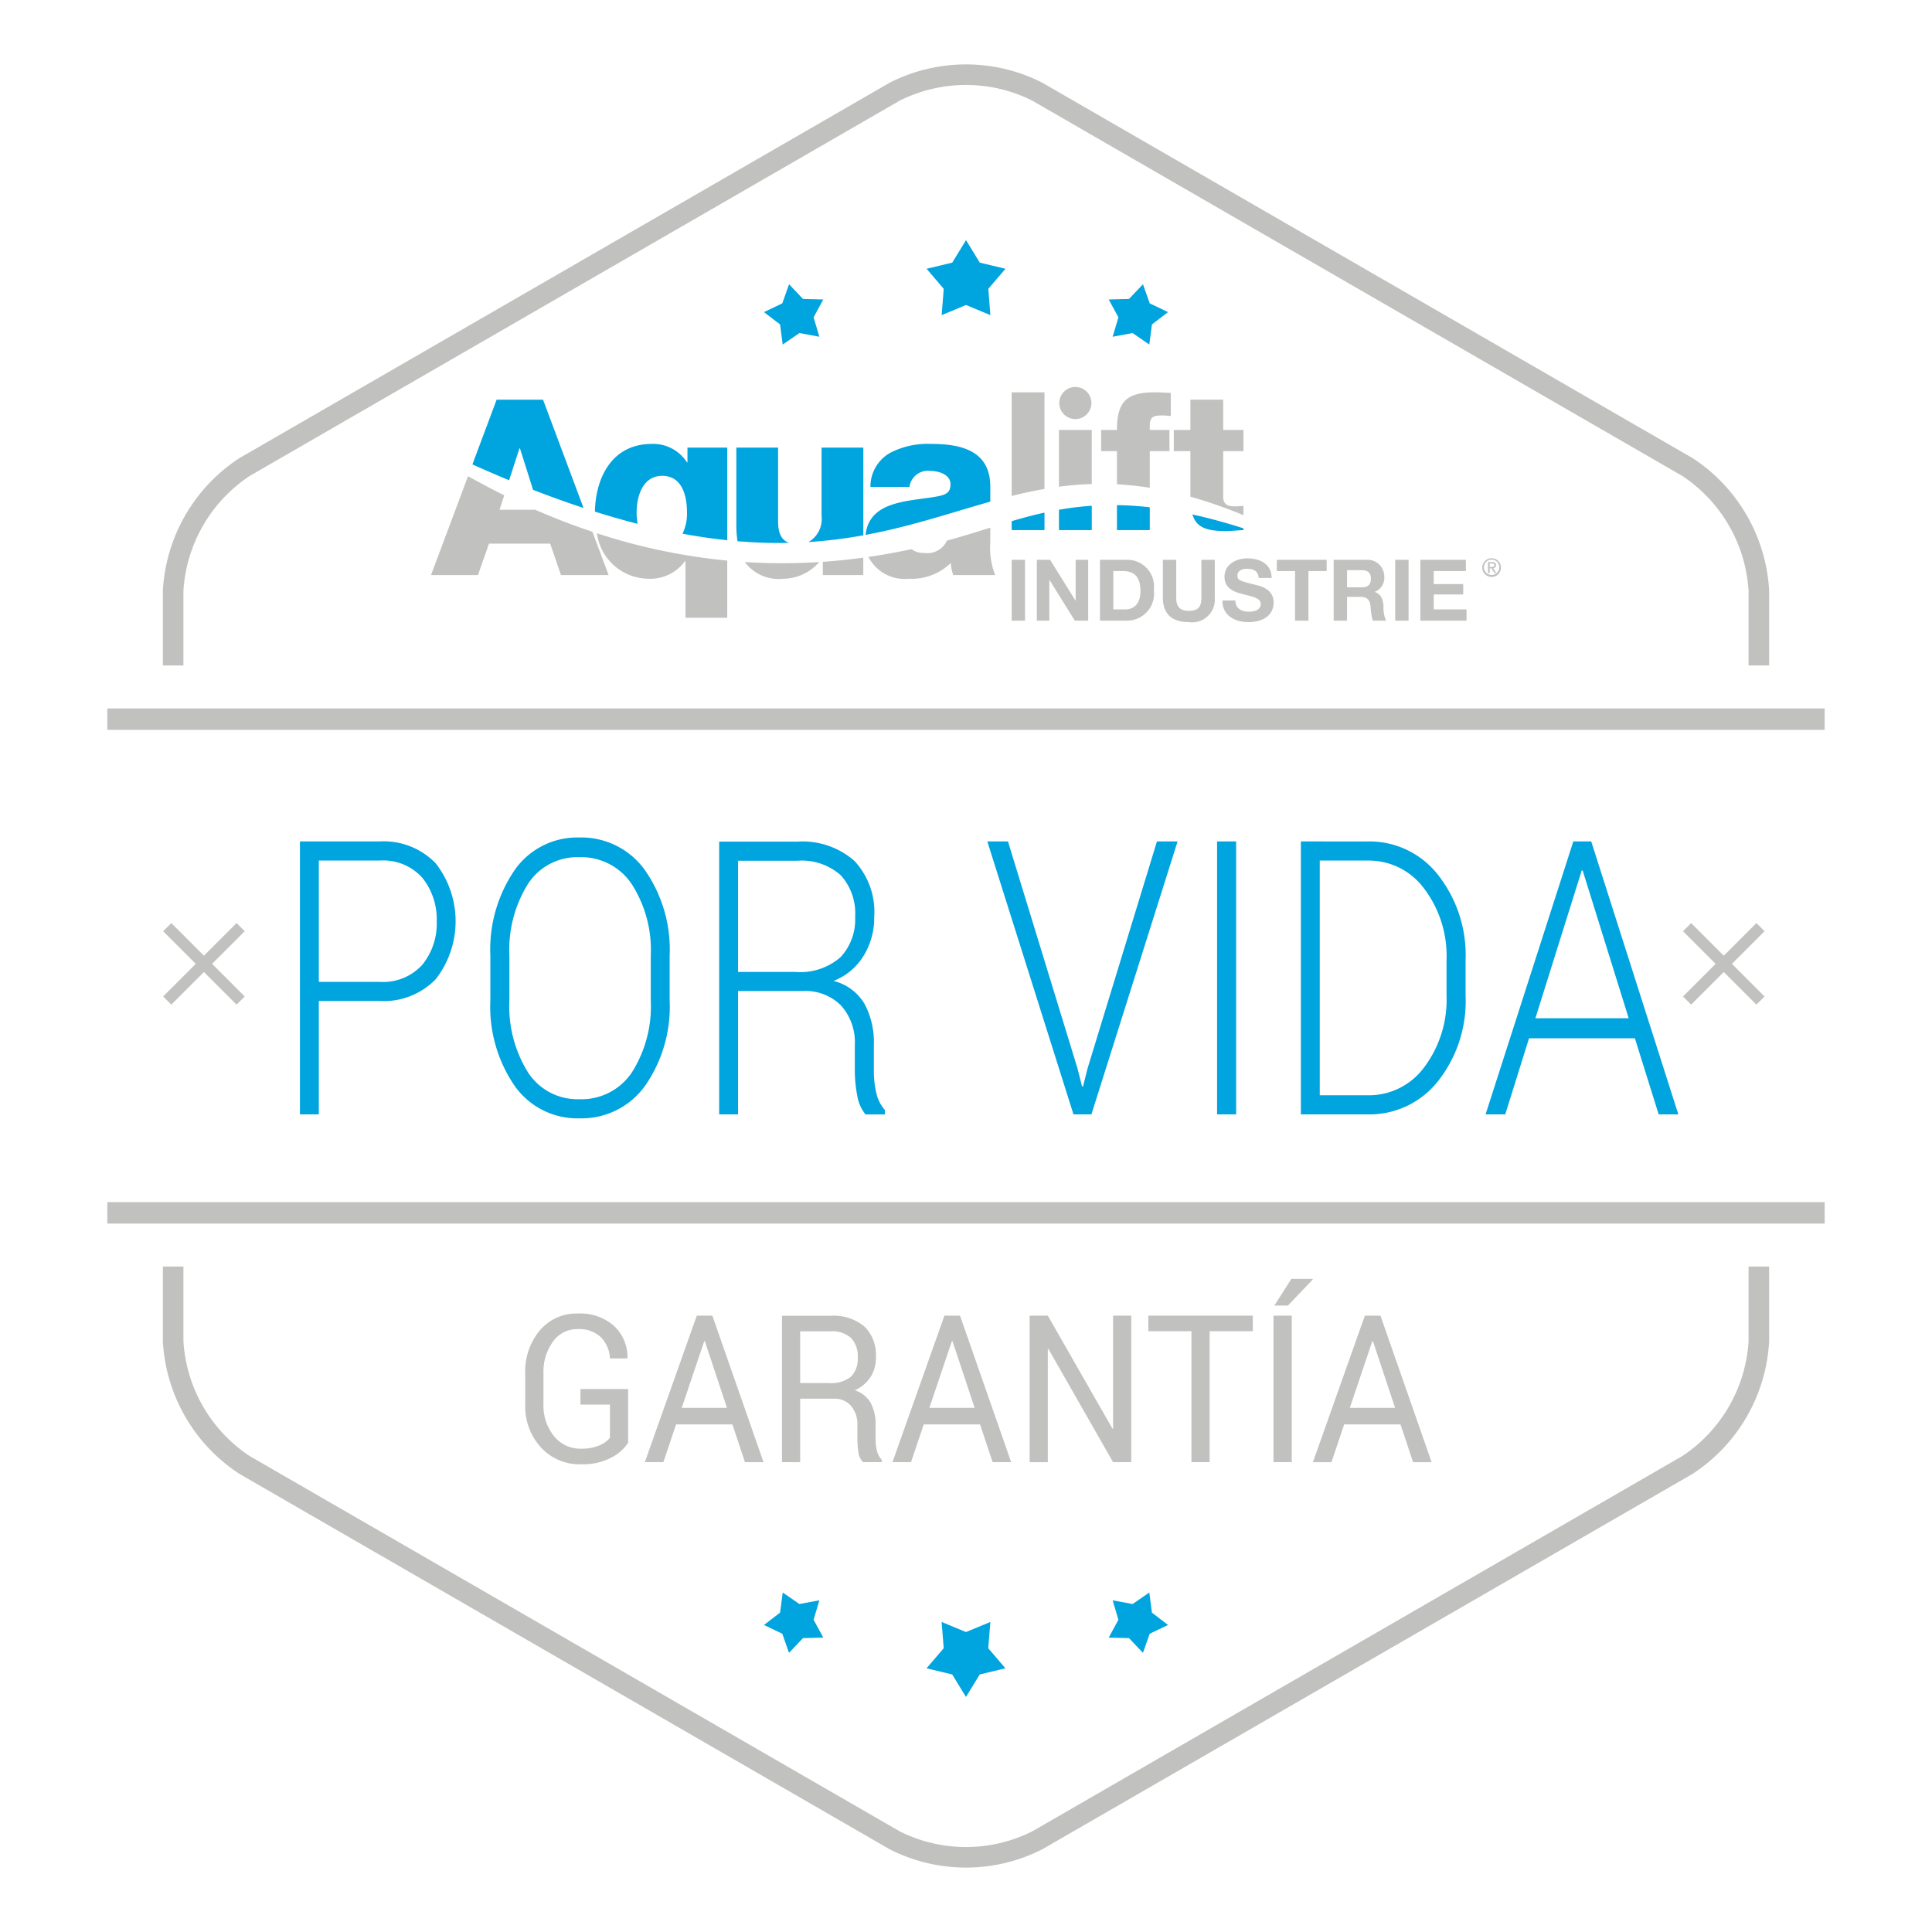 <?xml version="1.0" encoding="UTF-8"?> <svg xmlns="http://www.w3.org/2000/svg" width="150" height="150" viewBox="0 0 150 150"><path d="M61.258,42.15c-.557-.206-.847-.707-.847-1.658V34.751H57.169v5.95a8.767,8.767,0,0,0,.089,1.317A37.659,37.659,0,0,0,61.258,42.15Zm-.49-15.398,1.299-.894L63.615,26.145l-.448-1.51.752-1.383-1.575-.041-1.082-1.143L60.737,23.553,59.314,24.231l1.251.958ZM86.386,26.145l1.548-.288,1.297.894.206-1.562L90.686,24.231,89.264,23.553l-.524-1.485-1.084,1.143-1.576.041.754,1.383ZM40.331,34.809h.038l1.018,3.221q2.038.79,3.918,1.407l-3.143-8.404H38.557l-1.879,5.024q1.462.656,2.85,1.229Zm44.434,4.458a23.765,23.765,0,0,0-2.547.311V41.157h2.547Zm-3.672.533c-.875.192-1.718.42-2.547.663v.694h2.547Zm5.628,1.357h2.548V39.384c-.895-.101-1.741-.154-2.548-.166ZM72.939,38.508c-2.148.437-5.441.251-5.736,3.021,3.554-.661,6.623-1.723,9.683-2.581V37.783c0-2.803-2.27-3.318-4.615-3.318a6.315,6.315,0,0,0-3.146.687,3.004,3.004,0,0,0-1.545,2.651h3.032a1.441,1.441,0,0,1,1.621-1.24c.667,0,1.564.286,1.564,1.03C73.797,38.203,73.492,38.374,72.939,38.508Zm.171-14.042,1.892-.785,1.891.785-.161-2.042,1.332-1.556-1.994-.478-1.068-1.747-1.069,1.747-1.992.478,1.331,1.556ZM63.786,40.052a2.058,2.058,0,0,1-1.018,2.033,36.805,36.805,0,0,0,4.26-.525V34.751H63.786Zm13.105,85.876-1.892.784-1.891-.784.161,2.042L71.936,129.526l1.994.478,1.068,1.747,1.069-1.747,1.992-.478-1.331-1.556Zm-13.276-1.68-1.548.288-1.297-.894-.206,1.562L59.314,126.163l1.422.678.524,1.485,1.084-1.143,1.576-.041-.754-1.384ZM95.149,41.232c.464,0,.929-.06,1.394-.075v-.137c-1.416-.453-2.732-.807-3.963-1.078C92.867,40.901,93.592,41.232,95.149,41.232Zm-5.917,82.411-1.299.894-1.548-.288.448,1.51-.752,1.384,1.575.041,1.082,1.143.525-1.485L90.686,126.163l-1.251-.958ZM56.463,41.943V34.751H53.374v1.144h-.038a3.12,3.12,0,0,0-2.727-1.43c-3.035,0-4.36,2.527-4.421,5.256q1.722.542,3.32.948a4.527,4.527,0,0,1-.081-.865c0-1.354.515-2.86,1.983-2.86,1.545,0,1.926,1.526,1.926,2.841a3.508,3.508,0,0,1-.346,1.652C54.2,41.661,55.356,41.827,56.463,41.943ZM84.441,82.941,84.085,84.354h-.074l-.357-1.412L78.258,65.33H76.656l6.689,21.191h1.392l6.689-21.191H89.825Zm10.053,3.58h1.479V65.33H94.494Zm11.717-21.191H101v21.191h5.211a6.767,6.767,0,0,0,5.433-2.576,10.052,10.052,0,0,0,2.144-6.651V74.572a10.093,10.093,0,0,0-2.144-6.652A6.751,6.751,0,0,0,106.211,65.33Zm6.098,11.955a8.737,8.737,0,0,1-1.719,5.556,5.328,5.328,0,0,1-4.379,2.196h-3.745V66.814h3.745a5.335,5.335,0,0,1,4.373,2.195,8.655,8.655,0,0,1,1.725,5.512ZM29.46,65.33H23.288v21.191h1.466V77.716H29.46a5.624,5.624,0,0,0,4.367-1.688,7.325,7.325,0,0,0,0-9.002A5.611,5.611,0,0,0,29.46,65.33Zm3.332,9.569a4.098,4.098,0,0,1-3.332,1.332h-4.706v-9.417H29.46a4.074,4.074,0,0,1,3.338,1.346,5.148,5.148,0,0,1,1.109,3.385A5.048,5.048,0,0,1,32.792,74.899Zm35.055,8.216V81.121a6.331,6.331,0,0,0-.732-3.194,3.904,3.904,0,0,0-2.396-1.769,4.773,4.773,0,0,0,2.328-1.943,5.607,5.607,0,0,0,.826-3.02,5.797,5.797,0,0,0-1.54-4.359,6.105,6.105,0,0,0-4.423-1.492H55.836V86.521h1.466V76.944h5.026a3.894,3.894,0,0,1,2.975,1.128,4.299,4.299,0,0,1,1.066,3.078v1.936a10.23,10.23,0,0,0,.185,1.965,3.116,3.116,0,0,0,.641,1.471h1.503v-.35a2.889,2.889,0,0,1-.653-1.281A7.336,7.336,0,0,1,67.847,83.115ZM61.725,75.46H57.302V66.828h4.607A4.547,4.547,0,0,1,65.278,67.957a4.392,4.392,0,0,1,1.115,3.224,4.298,4.298,0,0,1-1.121,3.122A4.757,4.757,0,0,1,61.725,75.46ZM44.97,65.023a5.924,5.924,0,0,0-5.026,2.548,10.927,10.927,0,0,0-1.873,6.637V77.658a10.863,10.863,0,0,0,1.879,6.637,5.953,5.953,0,0,0,5.032,2.532,6.064,6.064,0,0,0,5.106-2.532,10.761,10.761,0,0,0,1.903-6.637V74.208A10.776,10.776,0,0,0,50.082,67.571,6.069,6.069,0,0,0,44.97,65.023ZM50.525,77.675a9.567,9.567,0,0,1-1.46,5.576,4.697,4.697,0,0,1-4.084,2.092,4.577,4.577,0,0,1-3.997-2.099,9.701,9.701,0,0,1-1.436-5.569V74.191a9.679,9.679,0,0,1,1.429-5.54,4.562,4.562,0,0,1,3.992-2.099,4.713,4.713,0,0,1,4.084,2.099,9.46,9.46,0,0,1,1.472,5.54ZM123.543,65.33h-1.392l-6.812,21.191h1.527l1.848-5.909h8.218l1.848,5.909h1.527ZM119.207,79.055l3.597-11.469h.074l3.573,11.469Z" style="fill:#00a4de"></path><path d="M78.545,48.187h1.038V43.463H78.545ZM73.862,41.878c-.114.032-.229.063-.345.094a1.656,1.656,0,0,1-1.742.96,1.561,1.561,0,0,1-1.005-.295c-1.076.231-2.192.435-3.345.602A3.153,3.153,0,0,0,70.555,44.934a4.365,4.365,0,0,0,3.261-1.22,3.87,3.87,0,0,0,.19.934h3.261a5.755,5.755,0,0,1-.381-2.536V40.969C75.892,41.279,74.896,41.593,73.862,41.878Zm10.902-8.498H82.217v4.409a24.932,24.932,0,0,1,2.547-.21ZM81.47,45.025h.013L83.448,48.187H84.487V43.463h-.972v3.169h-.013l-1.971-3.169H80.498V48.187h.972Zm3.267-13.734a1.247,1.247,0,1,0-1.247,1.247A1.247,1.247,0,0,0,84.737,31.291ZM87.439,43.463H85.401V48.187H87.439a2.1,2.1,0,0,0,2.144-2.388A2.072,2.072,0,0,0,87.439,43.463Zm-.073,3.851h-.927v-2.977h.741c1.026,0,1.363.608,1.363,1.561C88.544,46.943,87.968,47.314,87.366,47.314Zm3.429-13.933H89.268v-.345c0-.704.359-.779.944-.779a5.529,5.529,0,0,1,.689.045V30.503c-.405-.015-.825-.045-1.229-.045-2.173,0-2.952.689-2.952,2.922H85.492v1.648h1.229v2.572a24.458,24.458,0,0,1,2.548.27V35.029h1.528ZM101.587,48.187V44.337h1.416v-.874H99.132v.874H100.548V48.187ZM67.027,44.648V43.295c-1.02.14-2.069.25-3.146.324v1.029Zm29.934,2.845c-.556,0-1.046-.245-1.046-.873H94.91c-.02,1.164.966,1.681,2.011,1.681,1.29,0,1.965-.648,1.965-1.515,0-1.065-1.052-1.297-1.403-1.376-1.185-.298-1.409-.351-1.409-.715,0-.397.384-.536.715-.536.503,0,.9.152.933.715h1.006c0-1.092-.906-1.521-1.892-1.521-.854,0-1.766.457-1.766,1.429,0,.873.708,1.171,1.409,1.343.688.192,1.403.265,1.403.781C97.881,47.386,97.325,47.492,96.961,47.492Zm-4.665.807a1.761,1.761,0,0,0,2.018-1.899V43.463H93.275v2.938c0,.708-.238,1.025-.979,1.025-.84,0-.973-.509-.973-1.025V43.463H90.285v2.938C90.285,47.691,91.019,48.3,92.296,48.3ZM81.093,30.459H78.545v8.048c.84-.209,1.686-.394,2.547-.544Zm15.45,8.825c-.225,0-.435.03-.66.03-.554,0-.914-.135-.914-.749V35.029h1.573V33.38H94.969V31.028H92.422v2.352H91.133v1.648h1.289v3.461l.001.074a36.267,36.267,0,0,1,4.12,1.438ZM131.3,78l2.533-2.533L136.367,78,137,77.367l-2.533-2.533L137,72.3l-.633-.633L133.833,74.2,131.3,71.667l-.633.633L133.2,74.833l-2.533,2.533ZM115.527,44.485h.132v-.363h.139l.23.363h.141l-.241-.373a.217.217,0,0,0,.222-.23c0-.162-.095-.242-.296-.242H115.527Zm.132-.738h.174c.089,0,.186.017.186.13,0,.133-.106.139-.222.139h-.137ZM8.333,95H141.667V93.333H8.333Zm5.909-49.147a11.541,11.541,0,0,1,5.136-8.895L69.864,7.809a11.489,11.489,0,0,1,10.271,0L130.622,36.958a11.537,11.537,0,0,1,5.135,8.895v5.814h1.598V45.853a13.138,13.138,0,0,0-5.934-10.28L80.934,6.426a13.063,13.063,0,0,0-11.869,0L18.579,35.573a13.139,13.139,0,0,0-5.935,10.28v5.814h1.598ZM13.3,78l2.533-2.533L18.367,78,19,77.367l-2.533-2.533L19,72.3l-.633-.633L15.833,74.2,13.3,71.667l-.633.633L15.2,74.833l-2.533,2.533ZM8.333,55v1.667H141.667V55Zm99.142-10.233a1.298,1.298,0,0,0-1.383-1.303h-2.547V48.187h1.039v-1.846h1.038c.523,0,.715.218.787.714A5.681,5.681,0,0,0,106.576,48.187h1.039a2.473,2.473,0,0,1-.199-1.118c-.033-.483-.179-.966-.688-1.105v-.013A1.154,1.154,0,0,0,107.476,44.767Zm-1.753.834h-1.138V44.27h1.138c.47,0,.715.198.715.655C106.437,45.402,106.192,45.6,105.722,45.6Zm3.64,2.587V43.463h-1.039V48.187Zm-73.025-11.218-2.872,7.679H37.108l.858-2.44h4.749l.839,2.44h3.699l-1.257-3.361c-1.454-.485-2.933-1.052-4.44-1.711H38.786l.363-1.123Q37.756,37.765,36.337,36.969ZM135.757,104.149a11.538,11.538,0,0,1-5.135,8.894L80.135,142.191a11.489,11.489,0,0,1-10.271,0L19.378,113.043a11.542,11.542,0,0,1-5.136-8.894V98.333h-1.598v5.815a13.138,13.138,0,0,0,5.935,10.278l50.486,29.147a13.062,13.062,0,0,0,11.869,0l50.487-29.147a13.138,13.138,0,0,0,5.934-10.278V98.333H135.757ZM56.463,47.965V43.525a46.882,46.882,0,0,1-10.118-2.123,4.073,4.073,0,0,0,4.016,3.531,3.305,3.305,0,0,0,2.822-1.373h.038V47.965Zm58.617-3.905a.727.727,0,1,0,.729-.719A.723.723,0,0,0,115.081,44.06Zm1.323,0a.596.596,0,1,1-.594-.613A.597.597,0,0,1,116.403,44.06Zm-55.573.874a3.717,3.717,0,0,0,2.769-1.296,45.349,45.349,0,0,1-5.775-.004A3.284,3.284,0,0,0,60.83,44.934Zm52.979-.597v-.874h-3.533V48.187h3.586v-.873h-2.547V46.156h2.289v-.807h-2.289v-1.012Zm-5.074,66.255.975,2.93h1.44l-3.971-11.375h-1.211l-4.034,11.375H103.374l.988-2.93Zm-2.186-6.469h.043l1.72,5.18H104.8Zm-7.676,9.398H100.292v-11.375H98.873ZM42.926,104.169a2.294,2.294,0,0,1,1.928-.976,2.421,2.421,0,0,1,1.81.641,2.48,2.48,0,0,1,.691,1.633h1.348l.014-.047a3.306,3.306,0,0,0-1.046-2.477,3.955,3.955,0,0,0-2.816-.961,3.721,3.721,0,0,0-2.938,1.305,4.949,4.949,0,0,0-1.139,3.375v2.344a4.74,4.74,0,0,0,1.222,3.375,4.052,4.052,0,0,0,3.092,1.305,4.791,4.791,0,0,0,2.383-.523,3.422,3.422,0,0,0,1.294-1.148V107.842H45.068v1.211h2.286v2.58a2.036,2.036,0,0,1-.81.584,3.531,3.531,0,0,1-1.455.258,2.591,2.591,0,0,1-2.078-.979,3.761,3.761,0,0,1-.816-2.494v-2.357A4.014,4.014,0,0,1,42.926,104.169Zm50.988,9.353V103.357h3.354v-1.211H89.156v1.211h3.346v10.164Zm7.998-14.234h-1.648l-1.326,2.078h1.054l1.935-2.031Zm-20.56,5.453.043-.016,5.023,8.797h1.411v-11.375H86.419v8.766l-.043.016-5.023-8.781H79.94v11.375h1.412ZM56.864,110.592l.975,2.93H59.279l-3.971-11.375H54.098l-4.034,11.375h1.44l.988-2.93Zm-2.186-6.469h.043l1.72,5.18H52.93Zm17.041,6.469H76.092l.975,2.93h1.44l-3.971-11.375H73.325l-4.034,11.375h1.44Zm2.187-6.469h.043l1.72,5.18H72.157Zm-6.317,2.789a2.747,2.747,0,0,0,.419-1.523,3.103,3.103,0,0,0-.902-2.406,3.743,3.743,0,0,0-2.616-.828H60.713v11.367H62.125V108.592h2.622a1.677,1.677,0,0,1,1.326.562,2.165,2.165,0,0,1,.494,1.484v1.039a7.003,7.003,0,0,0,.079,1.062,1.315,1.315,0,0,0,.358.781H68.46v-.188a1.455,1.455,0,0,1-.373-.688,3.885,3.885,0,0,1-.107-.953v-1.07a3.469,3.469,0,0,0-.376-1.691,2.165,2.165,0,0,0-1.236-.988A2.884,2.884,0,0,0,67.589,106.912Zm-1.52-.026a2.469,2.469,0,0,1-1.724.495H62.125v-4.016h2.364a2.141,2.141,0,0,1,1.595.526,2.039,2.039,0,0,1,.513,1.485A1.976,1.976,0,0,1,66.069,106.886Z" style="fill:#c1c2c0"></path></svg> 